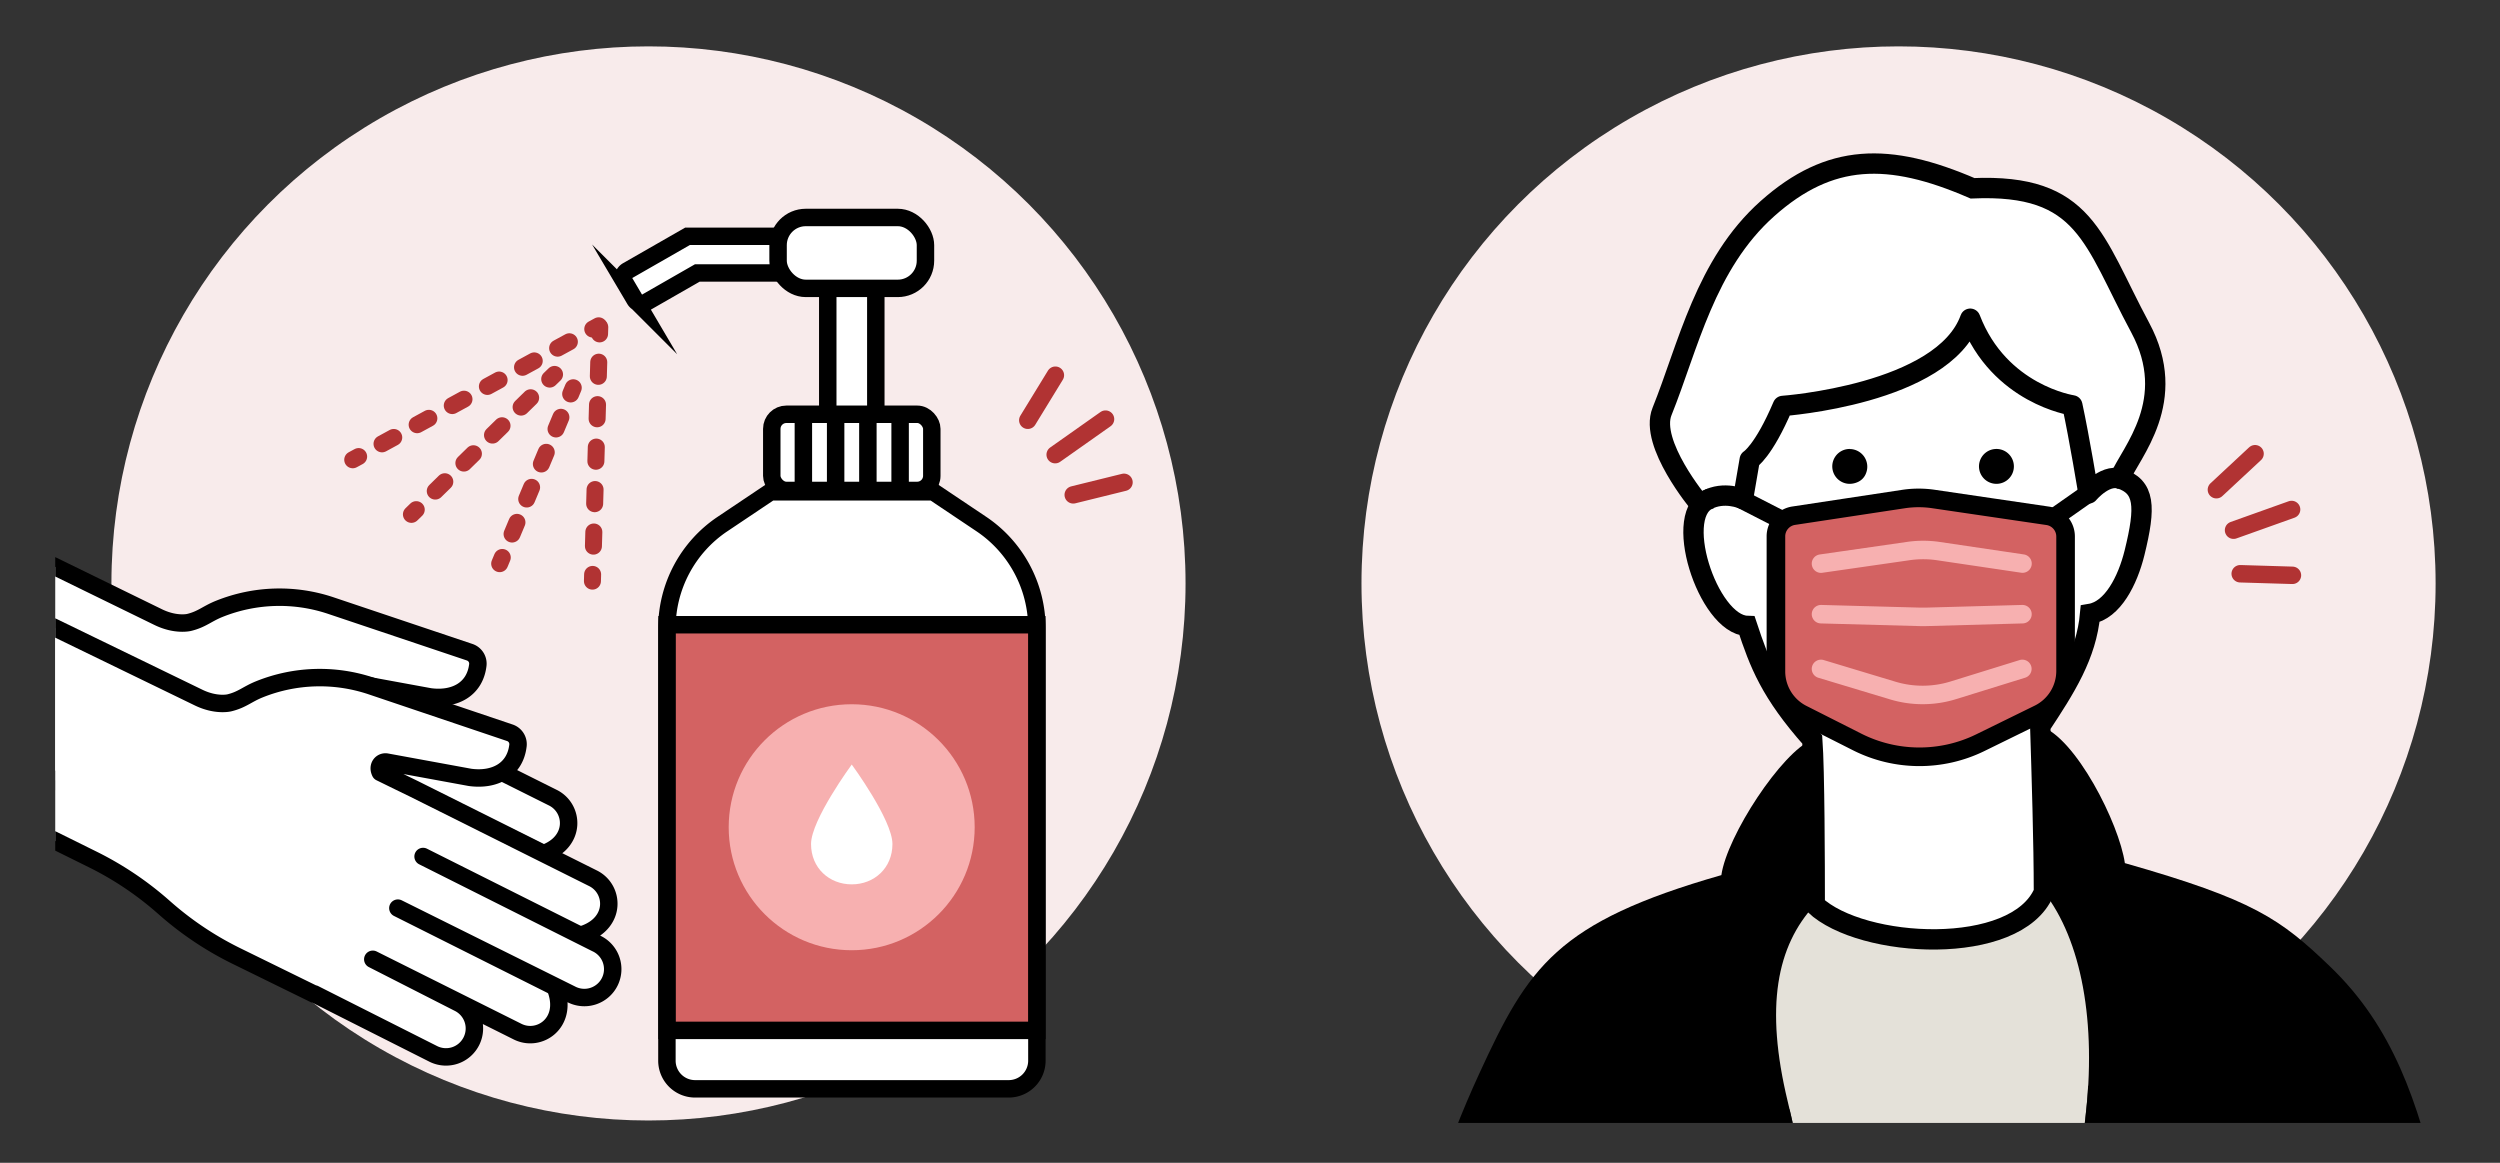 <svg id="レイヤー_1" data-name="レイヤー 1" xmlns="http://www.w3.org/2000/svg" xmlns:xlink="http://www.w3.org/1999/xlink" viewBox="0 0 860 400"><rect x="0" y="0" width="860" height="400" fill="#333333" stroke="none"/><defs><style>.cls-1,.cls-10,.cls-14,.cls-17,.cls-18,.cls-19,.cls-20,.cls-21,.cls-7,.cls-8,.cls-9{fill:none;}.cls-2{fill:#f8ebeb;}.cls-3{clip-path:url(#clip-path);}.cls-4{fill:#e4e1d9;}.cls-12,.cls-13,.cls-22,.cls-5{fill:#fff;}.cls-12,.cls-13,.cls-14,.cls-15,.cls-5,.cls-6,.cls-7,.cls-9{stroke:#000;}.cls-10,.cls-13,.cls-14,.cls-15,.cls-5,.cls-6,.cls-8,.cls-9{stroke-miterlimit:10;}.cls-5,.cls-7{stroke-width:7px;}.cls-15,.cls-6{fill:#d36262;}.cls-6{stroke-width:6.4px;}.cls-12,.cls-17,.cls-18,.cls-19,.cls-20,.cls-21,.cls-7{stroke-linejoin:round;}.cls-17,.cls-18,.cls-19,.cls-20,.cls-21,.cls-8{stroke:#b13333;}.cls-10,.cls-17,.cls-18,.cls-19,.cls-20,.cls-21,.cls-8{stroke-linecap:round;}.cls-12,.cls-13,.cls-14,.cls-15,.cls-8{stroke-width:6px;}.cls-10,.cls-9{stroke-width:6.36px;}.cls-10{stroke:#f7b0b0;}.cls-11{clip-path:url(#clip-path-2);}.cls-16{fill:#f7b0b0;}.cls-17,.cls-18,.cls-19,.cls-20,.cls-21{stroke-width:5.85px;}.cls-18{stroke-dasharray:4.59 9.17;}.cls-19{stroke-dasharray:4.59 9.18;}.cls-20{stroke-dasharray:4.35 8.71;}.cls-21{stroke-dasharray:4.87 9.74;}</style><clipPath id="clip-path"><rect class="cls-1" x="478.56" y="49.97" width="372.91" height="336.33"/></clipPath><clipPath id="clip-path-2"><rect class="cls-1" x="19" y="58.97" width="382" height="336.33"/></clipPath></defs><circle class="cls-2" cx="653.1" cy="200.7" r="184.75"/><circle class="cls-2" cx="223.08" cy="200.7" r="184.75"/><g class="cls-3"><path class="cls-4" d="M615,379c6.23,25.8,10.74,54.68,13.52,80.89h85.77v-2.56c0-25.86-1.08-37.81,3-72.15,4-33.76-1.39-61.82-14.2-78.3-9.51,22.33-62.73,19.58-78.84,4.38C611.18,325.42,607,346.22,615,379Z"/><path d="M615,379c-7.93-32.78-3.79-53.58,9.3-67.74,0-13.9-.08-46.55-.85-56.85-10.56,4.38-29.36,33.06-31.3,46.63-56.66,16.23-66.37,31.5-83.31,68.34C497.09,394.85,488,423,478.24,459.89H628.49C625.71,433.68,621.2,404.8,615,379Z"/><path d="M717.31,385.18c-4.13,34.34-3,46.29-3,72.15v2.56H851.51c-4.83-19.28-9.28-36.93-12.44-50-7.42-30.68-15.6-56.36-37.57-77.45-17.08-16.39-26.25-22.91-70.55-35.53-1.93-13.58-17-43.37-29.11-47.15.52,16.49,1.27,40.3,1.27,57.11C715.92,323.36,721.35,351.42,717.31,385.18Z"/><path class="cls-5" d="M588.63,171.43c-14,4-1.21,43.41,12.37,43.88,4.26,12.87,8,22.86,22.42,39.1.77,10.3.85,43,.85,56.85,16.11,15.2,69.33,17.95,78.84-4.38,0-16.81-.75-40.62-1.27-57.11,8.72-13.19,15.86-24.36,17.17-38.58,7.75-1.29,12.92-11.5,15.27-21.05,3.91-15.89,3.64-22.75-5.11-25.58,3.87-9.05,20.55-26.74,7.06-51.85-16.35-30.42-18.75-49.6-57.69-47.94-28.85-12.48-49.12-12.09-70.55,7s-27.29,47.56-36.25,69.77c-4.46,11,12.74,31.6,12.74,31.6"/><path d="M636.32,154.44a6.28,6.28,0,0,0-1.21.12,6,6,0,0,0,1.21,11.88,6.82,6.82,0,0,0,2.69-.59,5.3,5.3,0,0,0,2.88-3,6.07,6.07,0,0,0-5.57-8.38"/><path d="M686.81,154.44a6.49,6.49,0,0,0-1.23.12,6,6,0,0,0,1.22,11.88,6.3,6.3,0,0,0,.75-.05,6,6,0,0,0-.74-11.95"/><path class="cls-6" d="M701.24,245.67l-20,9.81a47.58,47.58,0,0,1-42.37-.24l-18.83-9.52A16.51,16.51,0,0,1,610.92,231V184.39a7.19,7.19,0,0,1,6.18-7l37.78-5.73a35,35,0,0,1,10.27,0l39.2,5.77a7.19,7.19,0,0,1,6.21,7.06V230.9A16.49,16.49,0,0,1,701.24,245.67Z"/><path class="cls-7" d="M587,172.1c6.06-3.37,12.58-.43,12.58-.43l2.33-13.53s4.74-2.84,11.39-18.5c0,0,55.1-3.93,64.46-30,10,26.1,35.12,29.8,35.12,29.8,2.37,10.91,5.57,30.31,5.57,30.31s6.41-7.7,11.93-4.6"/><line class="cls-8" x1="762.44" y1="168.46" x2="775.74" y2="156.08"/><line class="cls-8" x1="768.34" y1="182.39" x2="788.31" y2="175.26"/><line class="cls-8" x1="770.63" y1="197.37" x2="788.6" y2="197.91"/><line class="cls-9" x1="612.89" y1="178.88" x2="598.83" y2="171.68"/><line class="cls-9" x1="706.79" y1="177.87" x2="718.45" y2="169.7"/><path class="cls-10" d="M626.42,193.89l30-4.32a35.69,35.69,0,0,1,10.32,0l29,4.3"/><path class="cls-10" d="M626.42,211.28l34.13.92c.65,0,1.31,0,2,0l33.18-.92"/><path class="cls-10" d="M626.42,230.1l24.66,7.44a35.63,35.63,0,0,0,20.88-.08l23.73-7.36"/></g><g class="cls-11"><path class="cls-12" d="M94.32,314.18l41,20.67a9.76,9.76,0,0,0,13.06-4.48h0a9.76,9.76,0,0,0-4.48-13.06l-29.43-15L164.3,327.2c7.34,3.59,17-2.88,13.34-14a3.54,3.54,0,0,0-1.82-2.07l-52.77-26.45L182.6,314.3a9.77,9.77,0,0,0,8.58-17.55l-59.46-29.84,52.77,26.46a3.6,3.6,0,0,0,2.75.16c11.06-4,10.24-15.55,2.9-19.15l-61.36-30.65-5-2.43L117,238c-1.09-2.22.53-3.85,2.15-3.56l28.73,5.27c8.5,1.15,15.53-2.57,16.5-11a4.15,4.15,0,0,0-2.85-4.36l-47.64-16a55.55,55.55,0,0,0-38.48,1.1c-4.18,1.68-6,3.62-10.38,4.67,0,0-4.53,1.14-10.64-1.85l-75-36.64.1,73.28L18.1,267.93a111,111,0,0,1,23.88,16L43.27,285a111.18,111.18,0,0,0,24.32,16.17l26.69,13.06Z"/><path class="cls-13" d="M265.06,169.19l-16.52,11.08a43.14,43.14,0,0,0-19.12,35.84h0V364.87a9.69,9.69,0,0,0,9.69,9.69H347a9.69,9.69,0,0,0,9.69-9.69V216.11h0a43.16,43.16,0,0,0-19.11-35.84l-16.53-11.08Z"/><rect class="cls-13" x="284.75" y="95.18" width="16.53" height="61.24"/><path class="cls-13" d="M284.51,81.29h-48L215.81,93.15a2.79,2.79,0,0,0-1,3.84l3.57,6.06a2.79,2.79,0,0,0,3.79,1L239.88,93.9h44.63Z"/><rect class="cls-13" x="265.49" y="142.51" width="55.05" height="26.2" rx="5.02"/><rect class="cls-13" x="267.66" y="74.81" width="50.7" height="24.39" rx="9.52"/><line class="cls-14" x1="276.36" y1="143.83" x2="276.36" y2="168.43"/><line class="cls-14" x1="287.46" y1="143.83" x2="287.46" y2="168.43"/><line class="cls-14" x1="298.55" y1="143.83" x2="298.55" y2="168.43"/><line class="cls-14" x1="309.64" y1="143.83" x2="309.64" y2="168.43"/><rect class="cls-15" x="229.48" y="214.91" width="127.18" height="139.54"/><circle class="cls-16" cx="292.98" cy="284.57" r="42.31"/><path class="cls-12" d="M108.13,341.9l41,20.68a9.76,9.76,0,0,0,13.06-4.48h0A9.76,9.76,0,0,0,157.68,345l-29.44-15,49.88,24.92c7.34,3.6,17-2.87,13.33-14a3.54,3.54,0,0,0-1.81-2.06l-52.77-26.46L196.42,342A9.76,9.76,0,1,0,205,324.48l-59.46-29.84,52.77,26.46a3.6,3.6,0,0,0,2.75.16c11.06-4,10.24-15.55,2.9-19.15L142.6,271.46l-5-2.43-6.78-3.32c-1.09-2.22.53-3.85,2.15-3.56l28.73,5.27c8.5,1.15,15.53-2.57,16.49-11a4.14,4.14,0,0,0-2.84-4.36L127.74,236a55.61,55.61,0,0,0-38.48,1.11c-4.19,1.68-6,3.62-10.38,4.67,0,0-4.53,1.14-10.64-1.85L-7.11,203.35l.44,73.22,38.59,19.09A111.58,111.58,0,0,1,55.8,311.61l1.29,1.13a111.54,111.54,0,0,0,24.32,16.17L108.1,342Z"/><line class="cls-17" x1="205.94" y1="112.08" x2="203.91" y2="113.19"/><line class="cls-18" x1="195.86" y1="117.57" x2="127.4" y2="154.87"/><line class="cls-17" x1="123.37" y1="157.06" x2="121.34" y2="158.16"/><line class="cls-17" x1="190.76" y1="128.8" x2="189.1" y2="130.41"/><line class="cls-19" x1="182.54" y1="136.83" x2="146.47" y2="172.12"/><line class="cls-17" x1="143.19" y1="175.32" x2="141.53" y2="176.94"/><line class="cls-17" x1="197.2" y1="133.39" x2="196.31" y2="135.52"/><line class="cls-20" x1="192.95" y1="143.55" x2="174.46" y2="187.75"/><line class="cls-17" x1="172.78" y1="191.77" x2="171.89" y2="193.9"/><line class="cls-17" x1="206.32" y1="112.55" x2="206.25" y2="114.86"/><line class="cls-21" x1="205.97" y1="124.59" x2="204" y2="192.73"/><line class="cls-17" x1="203.86" y1="197.6" x2="203.8" y2="199.91"/><path class="cls-22" d="M307,290.34c0,8.28-6.28,13.88-14,13.88s-14-5.6-14-13.88S293,263,293,263,307,282.06,307,290.34Z"/></g><line class="cls-8" x1="353.56" y1="144.57" x2="363.05" y2="129.07"/><line class="cls-8" x1="362.98" y1="156.4" x2="380.3" y2="144.18"/><line class="cls-8" x1="369.19" y1="170.23" x2="386.65" y2="165.92"/></svg>